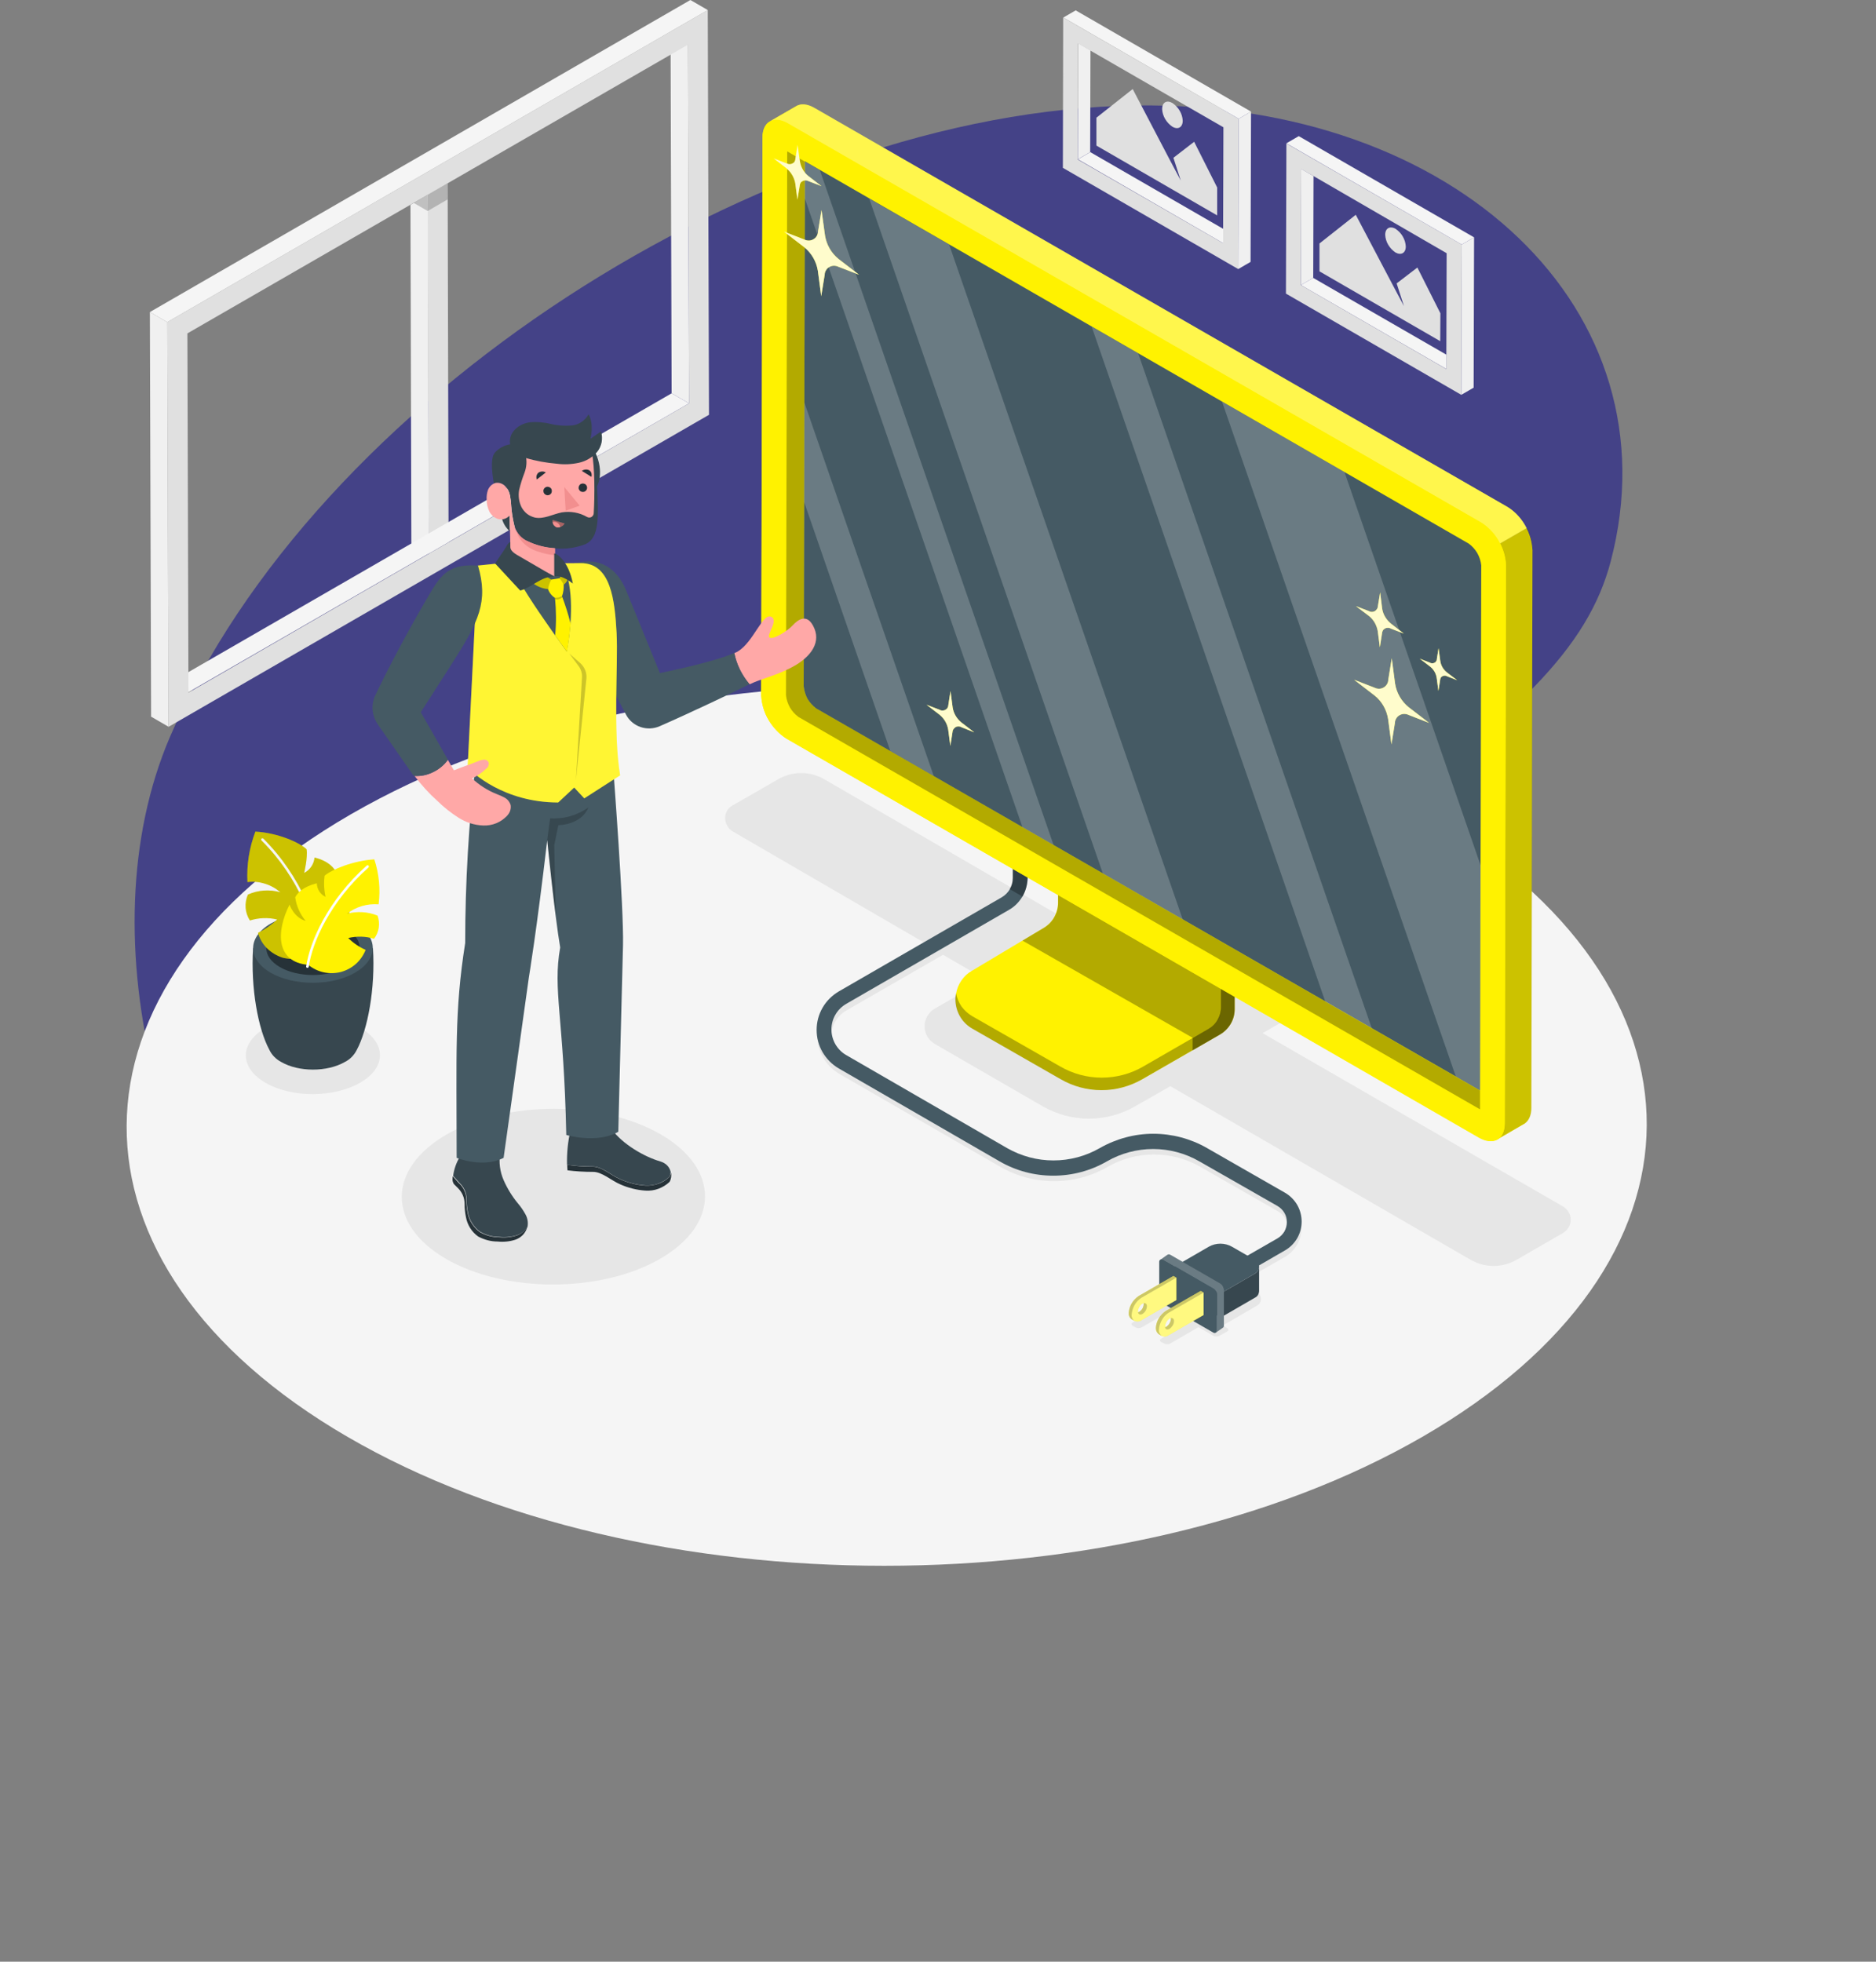 <?xml version="1.0" encoding="UTF-8"?>
<!-- Generator: Adobe Illustrator 28.1.0, SVG Export Plug-In . SVG Version: 6.00 Build 0)  -->
<svg xmlns="http://www.w3.org/2000/svg" xmlns:xlink="http://www.w3.org/1999/xlink" version="1.1" id="Calque_2_00000102546420452357188720000013930803485679817869_" x="0px" y="0px" viewBox="0 0 1230.4 1286.8" style="enable-background:new 0 0 1230.4 1286.8;" xml:space="preserve">
<rect x="0" y="0" width="1230.4" height="1286.8" fill="#808080" stroke="none"/>
<style type="text/css">
	.st0{opacity:0.75;fill:#302E8A;}
	.st1{fill:#F5F5F5;}
	.st2{fill:#E6E6E6;}
	.st3{fill:#E0E0E0;}
	.st4{fill:#F0F0F0;}
	.st5{opacity:0.2;enable-background:new    ;}
	.st6{fill:#37474F;}
	.st7{fill:#455A64;}
	.st8{fill:#263238;}
	.st9{fill:#FFF200;}
	.st10{fill:#FFFFFF;}
	.st11{opacity:0.3;enable-background:new    ;}
	.st12{opacity:0.2;fill:#FFFFFF;enable-background:new    ;}
	.st13{opacity:0.5;fill:#FFFFFF;enable-background:new    ;}
	.st14{opacity:0.2;}
	.st15{opacity:0.4;enable-background:new    ;}
	.st16{opacity:0.3;fill:#FFFFFF;enable-background:new    ;}
	.st17{opacity:0.8;}
	.st18{fill:#FFA8A7;}
	.st19{fill:#F28F8F;}
</style>
<path class="st0" d="M877.9,552.3c-123.8,85.2-158.1,122.5-215.1,234.4c-84.7,166-286,276.3-439.9,131.1  C104.5,806.1,55.3,614.2,111.5,483.3C206.1,262.9,499.8,72.5,744.8,69.2c211.2-2.9,354.7,134.9,311.6,299.1  C1041.7,424.1,996.5,470.7,877.9,552.3L877.9,552.3z"></path>
<path class="st1" d="M230.2,534.1c195.3-112.8,511-112.8,705,0c194,112.8,193,295.6-2.3,408.4c-195.3,112.8-511,112.8-705,0  C33.9,829.7,34.9,647,230.2,534.1L230.2,534.1z"></path>
<path class="st2" d="M480.2,528.5l30.1-17.3c4.6-2.7,9.8-4.1,15.2-4.1s10.5,1.4,15.2,4.1l166.3,96.4l14.7-8.4L842,669.7l-13.9,8  l197,113.7c1.5,0.9,2.8,2.2,3.7,3.7c0.9,1.5,1.4,3.3,1.4,5s-0.5,3.5-1.4,5c-0.9,1.5-2.2,2.8-3.7,3.7l-30.3,17.5  c-4.6,2.7-9.8,4.1-15.2,4.1s-10.5-1.4-15.2-4.1L767.6,712.5l-23.1,13.2c-9.2,5.3-19.7,8.1-30.3,8.1s-21.1-2.8-30.3-8.1l-70.8-40.9  c-2-1.2-3.8-2.9-4.9-4.9c-1.2-2-1.8-4.4-1.8-6.7s0.6-4.7,1.8-6.7s2.9-3.8,4.9-4.9l33.3-19.1l-27.9-16.2L555,662.9  c-3,1.7-5.4,4.2-7.1,7.1c-1.7,3-2.6,6.3-2.6,9.7s0.9,6.8,2.6,9.7c1.7,3,4.2,5.4,7.1,7.1l105.5,61c9.2,5.3,19.7,8.1,30.4,8.1  s21.1-2.8,30.4-8.1c10.7-6.2,22.8-9.4,35.1-9.4c12.3,0,24.4,3.2,35.1,9.3l51.2,29.3c3.3,1.9,6.1,4.7,8,8c1.9,3.3,2.9,7.1,2.9,10.9  s-1,7.6-2.9,10.9s-4.7,6.1-8,8l-29.4,16.9l11.2,6.3c0.8,0.4,1.4,1,1.8,1.8s0.7,1.6,0.7,2.4v0.2c0,0.9-0.2,1.8-0.7,2.5  c-0.4,0.8-1.1,1.4-1.8,1.8l-22.6,13.1l3.1,1.8c0.2,0.1,0.3,0.2,0.4,0.4c0.1,0.2,0.2,0.4,0.2,0.6s0,0.4-0.2,0.6  c-0.1,0.2-0.2,0.3-0.4,0.4l-5,2.8c-0.7,0.4-1.5,0.6-2.2,0.6s-1.6-0.2-2.2-0.6l-9.6-5.5l-18.3,10.6c-0.7,0.4-1.5,0.6-2.2,0.6  s-1.5-0.2-2.2-0.6l-1.9-1c-0.2-0.1-0.3-0.2-0.4-0.4s-0.2-0.4-0.2-0.6s0-0.4,0.2-0.6c0.1-0.2,0.2-0.3,0.4-0.4l18.9-10.9l-12.8-7.4  l-18.5,10.7c-0.7,0.4-1.5,0.6-2.2,0.6s-1.6-0.2-2.2-0.6l-1.9-1c-0.2-0.1-0.3-0.2-0.4-0.4c-0.1-0.2-0.2-0.4-0.2-0.6s0-0.4,0.2-0.6  c0.1-0.2,0.2-0.3,0.4-0.4l19.2-11.1l-9.7-5.5l9-5.1l9.6,5.5l16-9.2l1,0.5l6.6-3.8c2.3-1.3,4.9-2,7.6-2s5.3,0.7,7.6,2l4.2,2.3  l-4.8-8.4l29.4-16.9c1.8-1.1,3.4-2.6,4.5-4.5c1.1-1.8,1.6-3.9,1.6-6.1s-0.6-4.2-1.6-6.1c-1.1-1.8-2.6-3.4-4.5-4.5l-51.3-29.4  c-9.2-5.3-19.7-8-30.3-8s-21.1,2.8-30.3,8.1c-10.7,6.2-22.9,9.4-35.2,9.4s-24.5-3.2-35.2-9.4l-105.5-60.9  c-4.4-2.6-8.1-6.2-10.7-10.7c-2.6-4.4-3.9-9.5-3.9-14.6s1.3-10.1,3.9-14.6c2.6-4.4,6.2-8.1,10.7-10.7l58.6-33.8l-128.6-74.7  c-1.5-0.9-2.8-2.1-3.6-3.7c-0.9-1.5-1.4-3.2-1.4-5c0-1.8,0.4-3.5,1.3-5C477.5,530.6,478.7,529.3,480.2,528.5L480.2,528.5z"></path>
<path class="st2" d="M292.9,744.2c39-22.5,101.9-22.5,140.6,0s38.5,59-0.5,81.5c-39,22.5-101.9,22.5-140.6,0  S253.9,766.7,292.9,744.2L292.9,744.2z"></path>
<path class="st2" d="M174.2,674.2c17.3-10,45.1-10,62.2,0s17.1,26.1-0.2,36c-17.3,10-45.1,10-62.2,0S157,684.2,174.2,674.2z"></path>
<path class="st3" d="M293.6,120.2l0.6,235.4l-13.1,7.6l-0.7-235.4L293.6,120.2L293.6,120.2z"></path>
<path class="st4" d="M280.5,127.8l0.7,235.4l-11.4-6.6l-0.6-222.2L280.5,127.8L280.5,127.8z"></path>
<path class="st5" d="M280.5,138.4l0-10.6l13.1-7.6l0,10.6L280.5,138.4z"></path>
<path class="st5" d="M280.5,138.4l-9.2-5.3l9.1-5.3L280.5,138.4L280.5,138.4z"></path>
<path class="st4" d="M451.2,29.2l-11.4-6.6l0.7,235.4l11.4,6.6C451.9,264.6,451.2,29.2,451.2,29.2z"></path>
<path class="st1" d="M451.9,264.6l-11.4-6.6L112.1,447.5l11.4,6.6L451.9,264.6L451.9,264.6z"></path>
<path class="st3" d="M464.2,6.6L109.7,211.3l0.8,265.5L465,272.1L464.2,6.6L464.2,6.6z M123.6,454.1l-0.7-235.4L451.2,29.3  l0.7,235.3L123.5,454.4"></path>
<path class="st1" d="M464.2,6.6L452.8,0L98.3,204.7l11.4,6.6L464.2,6.6z"></path>
<path class="st4" d="M109.7,211.3l-11.4-6.6l0.8,265.4l11.4,6.6L109.7,211.3z"></path>
<path class="st6" d="M166,621.9l39.3,1.2l39.3-1.2c1.7,26.5-3.5,53.6-10.6,66.8c-1.7,3.4-4.4,6.2-7.8,7.9c-11.6,6.7-30.3,6.7-41.8,0  c-3.4-1.8-6.2-4.6-7.8-8.1C169.4,675.2,164.3,648.3,166,621.9L166,621.9z"></path>
<path class="st7" d="M177.6,605.8c-15.4,8.9-15.4,23.3-0.2,32.2c15.3,8.9,40.2,8.9,55.5,0s15.5-23.3,0.2-32.2  C217.8,596.9,193,596.9,177.6,605.8z"></path>
<path class="st8" d="M183.7,609.3c-12,6.9-12.1,18.2-0.1,25.1s31.4,6.9,43.3,0c12-6.9,12.1-18.2,0.1-25.1S195.7,602.4,183.7,609.3z"></path>
<path class="st9" d="M208.5,623c-3.2,2.7-6.9,4.5-10.9,5.4s-8.2,0.8-12.2-0.2c-3.8-1.2-7.3-3.3-10.2-6.1s-4.9-6.4-6-10.2  c4.6-2.2,8.9-5.2,12.6-8.7c-5.9-1.5-12.1-1.2-17.9,0.6c-1.6-2.5-2.6-5.4-2.8-8.3c-0.2-3,0.3-6,1.5-8.7c6.7-3,14.2-3.5,21.3-1.5  c-2.9-2.5-6.4-4.5-10.1-5.6c-3.7-1.2-7.6-1.6-11.5-1.1c-0.6-11.3,1.2-22.5,5.2-33.1c14.6,0.8,28.9,7.1,33.6,11.6  c0.8,5.8-1.6,15.5-1.6,15.5c1.9-1,3.5-2.4,4.7-4.2c1.2-1.8,1.9-3.8,2.1-5.9c9.2,2.3,13.1,6.9,14.5,10.4c-1.3,6.5-4.3,12.6-8.7,17.6  c8.6-2.6,12.1-12.2,12.1-12.2C232.9,598.4,231.3,621.1,208.5,623L208.5,623z"></path>
<path class="st5" d="M208.5,623c-3.2,2.7-6.9,4.5-10.9,5.4s-8.2,0.8-12.2-0.2c-3.8-1.2-7.3-3.3-10.2-6.1s-4.9-6.4-6-10.2  c4.6-2.2,8.9-5.2,12.6-8.7c-5.9-1.5-12.1-1.2-17.9,0.6c-1.6-2.5-2.6-5.4-2.8-8.3c-0.2-3,0.3-6,1.5-8.7c6.7-3,14.2-3.5,21.3-1.5  c-2.9-2.5-6.4-4.5-10.1-5.6c-3.7-1.2-7.6-1.6-11.5-1.1c-0.6-11.3,1.2-22.5,5.2-33.1c14.6,0.8,28.9,7.1,33.6,11.6  c0.8,5.8-1.6,15.5-1.6,15.5c1.9-1,3.5-2.4,4.7-4.2c1.2-1.8,1.9-3.8,2.1-5.9c9.2,2.3,13.1,6.9,14.5,10.4c-1.3,6.5-4.3,12.6-8.7,17.6  c8.6-2.6,12.1-12.2,12.1-12.2C232.9,598.4,231.3,621.1,208.5,623L208.5,623z"></path>
<path class="st1" d="M209.1,625.2c0.2,0,0.4-0.1,0.6-0.3c0.1-0.2,0.2-0.4,0.2-0.6c-1.4-18.5-12-49-37.2-74.2  c-0.2-0.1-0.4-0.2-0.6-0.2s-0.4,0.1-0.6,0.2s-0.2,0.3-0.2,0.6s0.1,0.4,0.2,0.6c24.9,24.8,35.4,54.9,36.7,73.1c0,0.1,0,0.2,0.1,0.3  c0.1,0.1,0.1,0.2,0.2,0.3c0.1,0.1,0.2,0.1,0.3,0.2C208.8,625.2,208.9,625.2,209.1,625.2L209.1,625.2z"></path>
<path class="st9" d="M202.2,632.9c2.9,2.4,6.4,4.1,10.1,4.9c3.7,0.8,7.6,0.7,11.2-0.2c3.7-1,7.1-2.8,9.9-5.3c2.8-2.5,5-5.7,6.4-9.2  c-4.2-1.9-8.1-4.5-11.4-7.8c5.6-1.3,11.4-1.2,16.9,0.5c1.6-2.1,2.7-4.6,3.1-7.3c0.4-2.7,0.1-5.4-0.8-7.9c-6.4-2.6-13.4-3-20.1-1.2  c5.9-4.6,13.4-6.8,20.8-6.2c1.3-9.9,0.3-20-2.8-29.5c-13.9,0.9-27.8,6.6-32.6,10.7c-0.6,4.6-0.4,9.3,0.6,13.9  c-1.7-0.8-3.1-2.1-4.1-3.6c-1-1.6-1.6-3.4-1.6-5.3c-8.7,2.1-12.7,6.2-14.2,9.2c0.8,5.7,3.2,11.1,6.9,15.5  c-7.9-2.3-10.6-10.7-10.6-10.7C180.9,611.2,181,631.2,202.2,632.9L202.2,632.9z"></path>
<path class="st10" d="M201.6,634.9c0.2,0,0.4-0.1,0.6-0.2c0.1-0.1,0.2-0.3,0.3-0.5c2.3-16.2,14.1-42.8,39.2-65.2  c0.2-0.2,0.2-0.4,0.2-0.6s-0.1-0.4-0.2-0.6s-0.4-0.2-0.6-0.2s-0.4,0.1-0.6,0.2c-25.4,22.7-37.3,49.8-39.7,66.2c0,0.2,0,0.5,0.2,0.6  c0.1,0.2,0.3,0.3,0.6,0.3L201.6,634.9L201.6,634.9z"></path>
<path class="st4" d="M861.5,115.5l-0.2,66.8l-8.1,4.7l0.2-76.2L861.5,115.5L861.5,115.5z"></path>
<path class="st1" d="M948.7,232.7l0,9.4L853.2,187l8.1-4.7L948.7,232.7L948.7,232.7z"></path>
<path class="st3" d="M843.7,94.1l115,66.3l-0.3,98.6l-115-66.4C843.4,192.6,843.7,94.1,843.7,94.1z M948.6,242.1v-9.2l0.2-66.8  l-87.3-50.6l-8.1-4.6l-0.2,76.1L948.6,242.1z"></path>
<path class="st1" d="M843.7,94l8.1-4.7l115,66.4l-8.1,4.7C958.7,160.4,843.7,94,843.7,94z"></path>
<path class="st4" d="M966.8,155.7l-0.3,98.6l-8.1,4.7l0.3-98.6L966.8,155.7L966.8,155.7z"></path>
<path class="st4" d="M715.2,33L715,99.8l-8.1,4.7l0.2-76.2L715.2,33L715.2,33z"></path>
<path class="st1" d="M802.4,150.2l0,9.4l-95.4-55.1l8.1-4.7L802.4,150.2L802.4,150.2z"></path>
<path class="st3" d="M697.3,11.5l115.1,66.4l-0.3,98.6l-115-66.4L697.3,11.5L697.3,11.5z M802.2,159.5v-9.2l0.2-66.8L715,33.1  l-8-4.6l-0.2,76.1L802.2,159.5z"></path>
<path class="st1" d="M697.4,11.5l8.1-4.7l115,66.4l-8.1,4.7L697.4,11.5z"></path>
<path class="st4" d="M820.5,73.2l-0.3,98.6l-8.1,4.7l0.3-98.6L820.5,73.2z"></path>
<path class="st3" d="M889.2,140.9l-23.8,18.8l0,18.3l79.2,45.8l0.1-18.3l-15.1-30L916,185.9l4.8,14.9l-7-13.2L889.2,140.9  L889.2,140.9z"></path>
<path class="st3" d="M915.3,150.1c-3.7-2.1-6.8-0.4-6.8,3.9c0.1,2.3,0.8,4.6,2,6.6c1.2,2,2.8,3.7,4.7,5c3.7,2.1,6.8,0.4,6.8-3.9  c-0.1-2.3-0.8-4.6-2-6.6C918.9,153.1,917.2,151.4,915.3,150.1z"></path>
<path class="st3" d="M742.9,58.4l-23.8,18.8l0,18.3l79.2,45.8l0-18.3l-15.1-30l-13.6,10.5l4.8,14.9l-7-13.2L742.9,58.4L742.9,58.4z"></path>
<path class="st3" d="M769,67.6c-3.8-2.2-6.8-0.4-6.8,3.9c0.1,2.3,0.8,4.6,2,6.6c1.2,2,2.8,3.7,4.7,5c3.7,2.2,6.8,0.4,6.8-3.9  c-0.1-2.3-0.8-4.6-2-6.6C772.5,70.6,770.9,68.9,769,67.6z"></path>
<path class="st7" d="M813.4,837.2l29.4-17c3.3-1.9,6.1-4.7,8-8c1.9-3.3,2.9-7.1,2.9-10.9s-1-7.6-2.9-10.9s-4.7-6.1-8-8L791.5,753  c-10.7-6.1-22.8-9.3-35.1-9.3c-12.3,0-24.4,3.3-35.1,9.4c-9.2,5.3-19.7,8.1-30.4,8.1s-21.1-2.8-30.4-8.1l-105.5-61  c-3-1.7-5.4-4.2-7.1-7.1c-1.7-3-2.6-6.3-2.6-9.7s0.9-6.8,2.6-9.7c1.7-3,4.2-5.4,7.1-7.1l106.8-61.7c3.7-2.1,6.7-5.2,8.9-8.9  c2.1-3.7,3.2-7.9,3.3-12.1v-14.1h-9.7V576c0,2.5-0.7,5.1-2,7.3c-1.3,2.2-3.1,4-5.3,5.3l-106.8,61.7c-4.4,2.6-8.1,6.2-10.7,10.7  s-3.9,9.5-3.9,14.6s1.3,10.1,3.9,14.6c2.6,4.4,6.2,8.1,10.7,10.7l105.4,60.9c10.7,6.2,22.8,9.4,35.2,9.4s24.5-3.2,35.2-9.4  c9.2-5.3,19.7-8.1,30.3-8.1s21.1,2.8,30.3,8.1l51.3,29.3c1.8,1.1,3.4,2.6,4.5,4.5c1.1,1.8,1.6,3.9,1.6,6.1s-0.6,4.2-1.6,6.1  c-1.1,1.8-2.6,3.4-4.5,4.5l-29.4,16.9L813.4,837.2L813.4,837.2z"></path>
<path class="st11" d="M664.2,575.9v-14.1h9.7v14.1c0,4.3-1.2,8.5-3.3,12.2l-8.4-4.9C663.5,581,664.2,578.5,664.2,575.9L664.2,575.9z  "></path>
<path class="st6" d="M800.5,848.5l22.8-13.2c0.8-0.5,1.4-1.1,1.8-1.8c0.4-0.8,0.7-1.6,0.7-2.5v15.6c0,0.9-0.2,1.8-0.6,2.6  c-0.4,0.8-1.1,1.5-1.9,1.9l-22.8,13.2L770,846.7l13.6-7.9L800.5,848.5L800.5,848.5z"></path>
<path class="st7" d="M823.3,835.3l-22.8,13.2l-16.9-9.7l-13.6-7.8l22.8-13.2c2.3-1.3,4.9-2,7.6-2s5.3,0.7,7.6,2l15.3,8.8  c0.7,0.4,1.4,1,1.8,1.8s0.7,1.6,0.7,2.4v0.2c0,0.9-0.2,1.8-0.7,2.5C824.7,834.2,824.1,834.8,823.3,835.3L823.3,835.3z"></path>
<path class="st7" d="M798.2,872.8v-23.3c0-0.9-0.2-1.8-0.7-2.5c-0.5-0.8-1.1-1.4-1.9-1.8l-32.8-18.9c-0.3-0.2-0.6-0.2-0.9-0.2  s-0.6,0.1-0.9,0.3l4.5-3.2c0.3-0.2,0.6-0.3,0.9-0.4c0.3,0,0.7,0,1,0.2l32.8,18.9c0.8,0.5,1.4,1.1,1.8,1.9c0.4,0.8,0.7,1.7,0.7,2.5  v23.3c0,0.3-0.1,0.6-0.2,0.8c-0.1,0.2-0.3,0.5-0.6,0.6l-4.4,3.1c0.2-0.2,0.4-0.4,0.5-0.6S798.2,873.1,798.2,872.8L798.2,872.8z"></path>
<path class="st12" d="M798.2,872.8v-23.3c0-0.9-0.2-1.8-0.7-2.5c-0.5-0.8-1.1-1.4-1.9-1.8l-32.8-18.9c-0.3-0.2-0.6-0.2-0.9-0.2  s-0.6,0.1-0.9,0.3l4.5-3.2c0.3-0.2,0.6-0.3,0.9-0.4c0.3,0,0.7,0,1,0.2l32.8,18.9c0.8,0.5,1.4,1.1,1.8,1.9c0.4,0.8,0.7,1.7,0.7,2.5  v23.3c0,0.3-0.1,0.6-0.2,0.8c-0.1,0.2-0.3,0.5-0.6,0.6l-4.4,3.1c0.2-0.2,0.4-0.4,0.5-0.6S798.2,873.1,798.2,872.8L798.2,872.8z"></path>
<path class="st7" d="M761,826.3c0.3-0.2,0.6-0.3,0.9-0.3c0.3,0,0.7,0.1,0.9,0.2l32.8,18.9c0.8,0.4,1.4,1.1,1.9,1.8  c0.5,0.8,0.7,1.6,0.7,2.5v23.3c0,0.3-0.1,0.5-0.2,0.8s-0.3,0.5-0.5,0.6c-0.3,0.2-0.6,0.3-0.9,0.3s-0.6-0.1-0.9-0.3l-32.8-18.9  c-0.8-0.4-1.4-1.1-1.9-1.9c-0.5-0.8-0.7-1.7-0.7-2.5v-23.2c0-0.3,0.1-0.5,0.2-0.8C760.6,826.7,760.8,826.5,761,826.3L761,826.3z"></path>
<path class="st9" d="M758.1,871.1c0.1-2.2,0.8-4.4,1.9-6.3c1.1-1.9,2.7-3.5,4.5-4.8l23-13.2l1.9,1.1v14.7l-22.9,13.2  c-0.7,0.5-1.4,0.8-2.2,0.9c-0.8,0.1-1.6-0.1-2.4-0.4l-1.9-1.1c-0.6-0.5-1.1-1.1-1.5-1.8C758.2,872.7,758.1,871.9,758.1,871.1  L758.1,871.1z M764.1,870.6c0.3-0.1,0.6-0.2,0.9-0.3c0.8-0.6,1.6-1.3,2.1-2.2c0.5-0.9,0.8-1.9,0.9-2.9c0-0.2,0-0.4,0-0.6  c-0.3,0.1-0.6,0.2-0.9,0.3c-0.9,0.6-1.6,1.3-2.1,2.2s-0.8,1.9-0.8,2.9C764.1,870.2,764.1,870.4,764.1,870.6L764.1,870.6z"></path>
<path class="st13" d="M758.1,871.1c0.1-2.2,0.8-4.4,1.9-6.3c1.1-1.9,2.7-3.5,4.5-4.8l23-13.2l1.9,1.1v14.7l-22.9,13.2  c-0.7,0.5-1.4,0.8-2.2,0.9c-0.8,0.1-1.6-0.1-2.4-0.4l-1.9-1.1c-0.6-0.5-1.1-1.1-1.5-1.8C758.2,872.7,758.1,871.9,758.1,871.1  L758.1,871.1z M764.1,870.6c0.3-0.1,0.6-0.2,0.9-0.3c0.8-0.6,1.6-1.3,2.1-2.2c0.5-0.9,0.8-1.9,0.9-2.9c0-0.2,0-0.4,0-0.6  c-0.3,0.1-0.6,0.2-0.9,0.3c-0.9,0.6-1.6,1.3-2.1,2.2s-0.8,1.9-0.8,2.9C764.1,870.2,764.1,870.4,764.1,870.6L764.1,870.6z"></path>
<path class="st5" d="M758.1,871.1c0.1-2.2,0.8-4.4,1.9-6.3c1.1-1.9,2.7-3.5,4.5-4.8l23-13.2l1.9,1.1l-22.9,13.2  c-1.9,1.2-3.4,2.8-4.5,4.8s-1.8,4.1-1.9,6.3c-0.1,0.8,0,1.6,0.4,2.3s0.8,1.3,1.5,1.8l-1.9-1.1c-0.7-0.5-1.2-1.1-1.5-1.8  S758.1,871.9,758.1,871.1L758.1,871.1z"></path>
<g class="st14">
	<path d="M767.9,865.2c0-0.2,0-0.4,0-0.6c1.2-0.2,2.1,0.5,2.1,2c-0.1,1-0.3,2-0.9,2.9s-1.2,1.6-2.1,2.2c-1.5,0.8-2.7,0.3-2.9-1.1   c0.3-0.1,0.6-0.2,0.9-0.3c0.8-0.6,1.5-1.3,2-2.2C767.6,867.2,767.9,866.2,767.9,865.2L767.9,865.2z"></path>
</g>
<path class="st9" d="M740.3,861.3c0.1-2.2,0.8-4.4,1.9-6.3c1.1-1.9,2.7-3.5,4.5-4.8l22.9-13.2l1.9,1.1v14.7l-22.9,13.2  c-0.7,0.5-1.4,0.8-2.2,0.8c-0.8,0.1-1.6-0.1-2.4-0.4l-1.9-1.1c-0.6-0.5-1.1-1.1-1.4-1.8C740.3,862.8,740.2,862.1,740.3,861.3  L740.3,861.3z M746.3,860.8c0.3-0.1,0.6-0.2,0.9-0.3c0.8-0.5,1.6-1.3,2.1-2.2s0.8-1.9,0.9-2.9c0-0.2,0-0.4,0-0.6  c-0.3,0.1-0.6,0.2-0.9,0.3c-0.9,0.5-1.6,1.3-2.1,2.2c-0.5,0.9-0.8,1.9-0.9,2.9C746.2,860.4,746.2,860.6,746.3,860.8L746.3,860.8z"></path>
<path class="st13" d="M740.3,861.3c0.1-2.2,0.8-4.4,1.9-6.3c1.1-1.9,2.7-3.5,4.5-4.8l22.9-13.2l1.9,1.1v14.7l-22.9,13.2  c-0.7,0.5-1.4,0.8-2.2,0.8c-0.8,0.1-1.6-0.1-2.4-0.4l-1.9-1.1c-0.6-0.5-1.1-1.1-1.4-1.8C740.3,862.8,740.2,862.1,740.3,861.3  L740.3,861.3z M746.3,860.8c0.3-0.1,0.6-0.2,0.9-0.3c0.8-0.5,1.6-1.3,2.1-2.2s0.8-1.9,0.9-2.9c0-0.2,0-0.4,0-0.6  c-0.3,0.1-0.6,0.2-0.9,0.3c-0.9,0.5-1.6,1.3-2.1,2.2c-0.5,0.9-0.8,1.9-0.9,2.9C746.2,860.4,746.2,860.6,746.3,860.8L746.3,860.8z"></path>
<path class="st5" d="M740.3,861.3c0.1-2.2,0.8-4.4,1.9-6.3c1.1-1.9,2.7-3.5,4.5-4.8l22.9-13.2l1.9,1.1l-22.9,13.2  c-1.8,1.2-3.4,2.8-4.5,4.8c-1.1,1.9-1.7,4.1-1.9,6.3c-0.1,0.8,0.1,1.6,0.4,2.3s0.8,1.3,1.5,1.8l-1.9-1.1c-0.7-0.5-1.2-1.1-1.5-1.8  C740.4,862.9,740.2,862.1,740.3,861.3L740.3,861.3z"></path>
<g class="st14">
	<path d="M750.1,855.4c0-0.2,0-0.4,0-0.6c1.2-0.2,2.1,0.5,2.1,2c0,1-0.3,2-0.8,2.9s-1.2,1.6-2.1,2.2c-1.5,0.8-2.7,0.3-2.9-1.1   c0.3-0.1,0.6-0.2,0.9-0.3c0.8-0.6,1.5-1.3,2-2.2S750,856.4,750.1,855.4L750.1,855.4z"></path>
</g>
<path class="st9" d="M627.1,651.6c0.5-3,1.7-5.9,3.5-8.5s4-4.7,6.7-6.2l47.3-28.3c2.8-1.7,5.2-4.1,6.8-7s2.5-6.1,2.5-9.4v-22.5  l107,61.9l8.9,5.2V662c0,3.4-0.9,6.7-2.6,9.6c-1.7,2.9-4.1,5.3-7,7l-50.9,29.3c-8.2,4.7-17.4,7.2-26.8,7.2s-18.7-2.5-26.8-7.2  l-58-33.2c-4-2.3-7.1-5.7-9-9.9C626.8,660.7,626.3,656.1,627.1,651.6L627.1,651.6z"></path>
<path class="st11" d="M637.7,666.6l57.7,33c8.3,4.8,17.7,7.3,27.2,7.3s19-2.5,27.2-7.3l42.8-24.7c2.5-1.5,4.6-3.5,6-6  s2.2-5.3,2.2-8.2v-29.3l8.9,5.2V662c0,3.4-0.9,6.7-2.6,9.6c-1.7,2.9-4.1,5.3-7,7l-50.9,29.3c-8.2,4.7-17.4,7.2-26.8,7.2  s-18.7-2.5-26.8-7.2l-58-33.2c-4-2.3-7.1-5.7-9-9.9c-1.9-4.2-2.5-8.8-1.6-13.3c0.6,3.1,1.8,6.1,3.6,8.7  C632.6,662.9,635,665,637.7,666.6L637.7,666.6z"></path>
<path class="st15" d="M792.7,674.8c2.5-1.4,4.6-3.5,6-6s2.2-5.3,2.2-8.2v-29.2l8.9,5.2V662c0,3.4-0.9,6.7-2.6,9.6  c-1.7,2.9-4.1,5.3-7,7l-18,10.4v-8.1L792.7,674.8z"></path>
<path class="st11" d="M792.7,674.8l-10.4,6L670.6,617l14.1-8.4c2.8-1.7,5.2-4.1,6.8-7s2.5-6.1,2.5-9.4v-22.5l107,61.9v29.2  c0,2.9-0.8,5.7-2.2,8.2C797.3,671.3,795.2,673.4,792.7,674.8L792.7,674.8z"></path>
<path class="st9" d="M500.1,90.2c0-5.1,1.8-8.7,4.6-10.4l17.1-9.9c3-1.9,7.2-1.7,11.9,1l455,261.8c0.6,0.4,1.2,0.7,1.8,1.1l0.5,0.4  c0.4,0.3,0.8,0.6,1.2,0.9l0.6,0.5l1.1,1c0.2,0.2,0.4,0.4,0.6,0.6l1,1.1l0.5,0.6c0.3,0.4,0.7,0.8,1,1.2l0.5,0.6  c0.3,0.4,0.7,0.9,1,1.4l0.3,0.5c0.4,0.5,0.7,1.1,1,1.6l0.2,0.4c0.4,0.7,0.8,1.3,1.1,2c0.2,0.4,0.4,0.8,0.6,1.3  c0.2,0.4,0.2,0.4,0.3,0.6l0.5,1.2l0.3,0.8l0.4,1.1l0.3,0.9c0,0.4,0.2,0.7,0.3,1c0.1,0.3,0.2,0.6,0.2,1c0.1,0.3,0.2,0.6,0.2,1l0.2,1  l0.1,0.9c0.1,0.4,0.1,0.8,0.1,1.2v2.5l-0.8,365.9c0,4.9-1.7,8.4-4.3,10.2c-0.3,0.2-0.6,0.4-0.9,0.5l-16.9,9.9l-0.2,0.1  c-3,1.5-6.9,1.2-11.4-1.3L515.6,484.3c-4.8-3.1-8.7-7.3-11.6-12.2s-4.5-10.4-4.8-16.1L500.1,90.2L500.1,90.2z M527.9,105.9  l273.6,157.6l80.3,46.3l81.5,46.9l-447-257.4L527.9,105.9L527.9,105.9z"></path>
<path class="st9" d="M986.9,736.8l0.8-365.9c-0.3-5.7-1.9-11.2-4.8-16.1c-2.8-4.9-6.8-9.1-11.6-12.2L516.6,80.8  c-4.5-2.6-8.6-2.8-11.6-1.2l17.1-9.9c3-1.9,7.2-1.7,11.9,1l454.8,261.9c4.8,3.1,8.7,7.3,11.5,12.2c2.8,4.9,4.5,10.4,4.8,16.1  l-0.8,365.9c0,4.9-1.7,8.4-4.3,10.2c-0.3,0.2-0.6,0.4-0.9,0.5l-16.9,9.8C985.1,745.6,986.9,742,986.9,736.8L986.9,736.8z"></path>
<path class="st16" d="M522.2,69.7c3-1.9,7.2-1.7,11.9,1l454.8,261.9c5.4,3.4,9.7,8.2,12.5,13.9l-17.5,10.1  c-2.8-5.7-7.1-10.5-12.5-13.9L516.6,80.8c-4.5-2.6-8.6-2.8-11.6-1.2L522.2,69.7L522.2,69.7z"></path>
<path class="st5" d="M1005.2,360.8l-0.8,365.9c0,4.9-1.7,8.4-4.3,10.2c-0.3,0.2-0.6,0.4-0.9,0.5l-16.9,9.8c2.9-1.7,4.6-5.3,4.6-10.5  l0.8-365.9c-0.1-5-1.5-9.9-3.8-14.4l17.5-10.1C1003.7,350.9,1005,355.8,1005.2,360.8L1005.2,360.8z"></path>
<path class="st9" d="M500.1,90.2c0-5.1,1.8-8.7,4.6-10.4c3-1.6,7.1-1.4,11.6,1.2l455,261.8c4.8,3.1,8.7,7.3,11.6,12.2  s4.5,10.4,4.8,16.1l-0.8,365.9c0,5.1-1.8,8.7-4.6,10.5l-0.2,0.1c-3,1.5-6.9,1.2-11.4-1.3l-455-261.8c-4.8-3.1-8.7-7.3-11.6-12.2  s-4.5-10.4-4.8-16.1L500.1,90.2L500.1,90.2z M523.8,470.3l447,257.4l0.8-356.8c-0.3-2.8-1.2-5.5-2.6-8c-1.4-2.5-3.3-4.6-5.6-6.2  l-447-257.4l-0.8,356.8c0.3,2.8,1.2,5.5,2.6,8C519.5,466.5,521.5,468.6,523.8,470.3L523.8,470.3z"></path>
<path class="st9" d="M516.3,99.3l11.6,6.7l-0.8,344.4c0.3,2.8,1.2,5.5,2.6,8s3.3,4.6,5.6,6.2l435.4,250.8v12.3l-447-257.4  c-2.3-1.7-4.2-3.8-5.6-6.2c-1.4-2.5-2.3-5.2-2.6-8L516.3,99.3L516.3,99.3z"></path>
<path class="st11" d="M516.3,99.3l11.6,6.7l-0.8,344.4c0.3,2.8,1.2,5.5,2.6,8s3.3,4.6,5.6,6.2l435.4,250.8v12.3l-447-257.4  c-2.3-1.7-4.2-3.8-5.6-6.2c-1.4-2.5-2.3-5.2-2.6-8L516.3,99.3L516.3,99.3z"></path>
<path class="st7" d="M527.1,450.3l0.8-344.5l435.4,250.8c2.3,1.7,4.2,3.8,5.6,6.2c1.4,2.5,2.3,5.2,2.6,8l-0.8,344.5L535.3,464.7  c-2.3-1.7-4.2-3.8-5.7-6.3C528.3,455.9,527.4,453.2,527.1,450.3L527.1,450.3z"></path>
<g class="st14">
	<path class="st10" d="M622.5,160.4l153.2,442.7l-52.4-30.2L570.1,130.3L622.5,160.4L622.5,160.4z"></path>
	<path class="st10" d="M746.5,231.8l153.2,442.7L869.2,657L716,214.3L746.5,231.8L746.5,231.8z"></path>
	<path class="st10" d="M881.8,309.7l89.3,258l-0.3,147.6l-16-9.2L801.5,263.5L881.8,309.7L881.8,309.7z"></path>
	<path class="st10" d="M527.5,263.9L612.4,509l-28.5-16.4l-56.5-163.3L527.5,263.9L527.5,263.9z"></path>
	<path class="st10" d="M527.8,105.9l9.9,5.7L691,554.3l-20.4-11.7L527.8,130L527.8,105.9L527.8,105.9z"></path>
</g>
<path class="st9" d="M912.8,431.8l-2.3,14.2c0,1-0.3,2-0.9,2.9c-0.5,0.9-1.3,1.6-2.2,2.1c-0.9,0.5-1.9,0.8-2.9,0.8c-1,0-2-0.2-3-0.7  l-13.4-5.2l13.4,10.3c4.8,3.8,7.9,9.3,8.9,15.4l2.2,16.7l2.3-14.2c0-1,0.3-2,0.9-2.9c0.5-0.9,1.3-1.6,2.2-2.1  c0.9-0.5,1.9-0.8,2.9-0.8c1,0,2,0.2,3,0.7l13.4,5.2l-13.4-10.3c-4.8-3.9-7.9-9.3-8.9-15.4L912.8,431.8L912.8,431.8z"></path>
<path class="st9" d="M905.2,388.6l-1.5,9c0,0.6-0.2,1.3-0.6,1.9s-0.8,1-1.4,1.4c-0.6,0.3-1.2,0.5-1.9,0.5s-1.3-0.1-1.9-0.5l-8.6-3.3  l8.6,6.5c3,2.4,5,5.9,5.7,9.8l1.4,10.7l1.4-9c0-0.6,0.2-1.3,0.5-1.9c0.3-0.6,0.8-1,1.4-1.4c0.6-0.3,1.2-0.5,1.9-0.5s1.3,0.1,1.9,0.5  l8.6,3.3l-8.5-6.6c-3-2.5-5.1-5.9-5.7-9.8L905.2,388.6L905.2,388.6z"></path>
<path class="st9" d="M538.8,137.8l-2.3,14.2c0,1-0.3,2-0.9,2.9c-0.5,0.9-1.3,1.6-2.2,2.1s-1.9,0.8-2.9,0.8c-1,0-2-0.2-3-0.7  l-13.4-5.2l13.4,10.3c4.8,3.9,7.9,9.3,8.9,15.4l2.2,16.7l2.3-14.2c0-1,0.3-2,0.9-2.9c0.5-0.9,1.3-1.6,2.2-2.1  c0.9-0.5,1.9-0.8,2.9-0.8s2,0.2,3,0.7l13.5,5.2l-13.4-10.3c-4.8-3.9-7.9-9.3-8.9-15.4L538.8,137.8L538.8,137.8z"></path>
<path class="st9" d="M523.1,95l-1.4,9c0,0.7-0.2,1.3-0.5,1.9c-0.3,0.6-0.8,1-1.4,1.3c-0.6,0.3-1.2,0.5-1.9,0.5s-1.3-0.2-1.9-0.5  l-8.6-3.3l8.5,6.6c3,2.5,5,5.9,5.7,9.8L523,131l1.5-9c0-0.7,0.2-1.3,0.5-1.9s0.8-1,1.4-1.3c0.6-0.3,1.2-0.5,1.9-0.5  c0.7,0,1.3,0.2,1.9,0.5l8.6,3.3l-8.6-6.6c-3-2.4-5-5.9-5.6-9.8L523.1,95L523.1,95z"></path>
<path class="st9" d="M623.4,453.3l-1.4,9c0,0.7-0.2,1.3-0.5,1.9c-0.3,0.6-0.8,1-1.4,1.4c-0.6,0.3-1.2,0.5-1.9,0.5  c-0.7,0-1.3-0.1-1.9-0.5l-8.6-3.3l8.6,6.6c3,2.5,5,5.9,5.6,9.8l1.4,10.6l1.4-9c0-0.6,0.2-1.3,0.6-1.9s0.8-1,1.4-1.4s1.2-0.5,1.9-0.5  c0.7,0,1.3,0.1,1.9,0.5l8.5,3.4l-8.6-6.6c-3-2.5-5-5.9-5.6-9.8L623.4,453.3z"></path>
<path class="st9" d="M943.5,425.2l-1.1,6.9c0,0.5-0.1,1.1-0.4,1.5c-0.3,0.5-0.6,0.9-1.1,1.1c-0.5,0.3-1,0.4-1.5,0.4  s-1.1-0.1-1.5-0.4l-6.7-2.6l6.7,5.1c2.4,1.9,4,4.6,4.4,7.7l1.1,8.3l1.1-7c0-0.5,0.2-1,0.4-1.5s0.6-0.8,1.1-1.1  c0.5-0.2,1-0.4,1.5-0.4c0.5,0,1,0.1,1.5,0.4l6.7,2.6l-6.7-5.1c-2.4-1.9-4-4.6-4.4-7.7L943.5,425.2L943.5,425.2z"></path>
<g class="st17">
	<path class="st10" d="M912.8,431.8l-2.3,14.2c0,1-0.3,2-0.9,2.9c-0.5,0.9-1.3,1.6-2.2,2.1c-0.9,0.5-1.9,0.8-2.9,0.8   c-1,0-2-0.2-3-0.7l-13.4-5.2l13.4,10.3c4.8,3.8,7.9,9.3,8.9,15.4l2.2,16.7l2.3-14.2c0-1,0.3-2,0.9-2.9c0.5-0.9,1.3-1.6,2.2-2.1   c0.9-0.5,1.9-0.8,2.9-0.8c1,0,2,0.2,3,0.7l13.4,5.2l-13.4-10.3c-4.8-3.9-7.9-9.3-8.9-15.4L912.8,431.8L912.8,431.8z"></path>
	<path class="st10" d="M905.2,388.6l-1.5,9c0,0.6-0.2,1.3-0.6,1.9s-0.8,1-1.4,1.4c-0.6,0.3-1.2,0.5-1.9,0.5s-1.3-0.1-1.9-0.5   l-8.6-3.3l8.6,6.5c3,2.4,5,5.9,5.7,9.8l1.4,10.7l1.4-9c0-0.6,0.2-1.3,0.5-1.9c0.3-0.6,0.8-1,1.4-1.4c0.6-0.3,1.2-0.5,1.9-0.5   s1.3,0.1,1.9,0.5l8.6,3.3l-8.5-6.6c-3-2.5-5.1-5.9-5.7-9.8L905.2,388.6L905.2,388.6z"></path>
	<path class="st10" d="M538.8,137.8l-2.3,14.2c0,1-0.3,2-0.9,2.9c-0.5,0.9-1.3,1.6-2.2,2.1s-1.9,0.8-2.9,0.8c-1,0-2-0.2-3-0.7   l-13.4-5.2l13.4,10.3c4.8,3.9,7.9,9.3,8.9,15.4l2.2,16.7l2.3-14.2c0-1,0.3-2,0.9-2.9c0.5-0.9,1.3-1.6,2.2-2.1   c0.9-0.5,1.9-0.8,2.9-0.8s2,0.2,3,0.7l13.5,5.2l-13.4-10.3c-4.8-3.9-7.9-9.3-8.9-15.4L538.8,137.8L538.8,137.8z"></path>
	<path class="st10" d="M523.1,95l-1.4,9c0,0.7-0.2,1.3-0.5,1.9c-0.3,0.6-0.8,1-1.4,1.3c-0.6,0.3-1.2,0.5-1.9,0.5s-1.3-0.2-1.9-0.5   l-8.6-3.3l8.5,6.6c3,2.5,5,5.9,5.7,9.8L523,131l1.5-9c0-0.7,0.2-1.3,0.5-1.9s0.8-1,1.4-1.3c0.6-0.3,1.2-0.5,1.9-0.5   c0.7,0,1.3,0.2,1.9,0.5l8.6,3.3l-8.6-6.6c-3-2.4-5-5.9-5.6-9.8L523.1,95L523.1,95z"></path>
	<path class="st10" d="M623.4,453.3l-1.4,9c0,0.7-0.2,1.3-0.5,1.9c-0.3,0.6-0.8,1-1.4,1.4c-0.6,0.3-1.2,0.5-1.9,0.5   c-0.7,0-1.3-0.1-1.9-0.5l-8.6-3.3l8.6,6.6c3,2.5,5,5.9,5.6,9.8l1.4,10.6l1.4-9c0-0.6,0.2-1.3,0.6-1.9s0.8-1,1.4-1.4   s1.2-0.5,1.9-0.5c0.7,0,1.3,0.1,1.9,0.5l8.5,3.4l-8.6-6.6c-3-2.5-5-5.9-5.6-9.8L623.4,453.3z"></path>
	<path class="st10" d="M943.5,425.2l-1.1,6.9c0,0.5-0.1,1.1-0.4,1.5c-0.3,0.5-0.6,0.9-1.1,1.1c-0.5,0.3-1,0.4-1.5,0.4   s-1.1-0.1-1.5-0.4l-6.7-2.6l6.7,5.1c2.4,1.9,4,4.6,4.4,7.7l1.1,8.3l1.1-7c0-0.5,0.2-1,0.4-1.5s0.6-0.8,1.1-1.1   c0.5-0.2,1-0.4,1.5-0.4c0.5,0,1,0.1,1.5,0.4l6.7,2.6l-6.7-5.1c-2.4-1.9-4-4.6-4.4-7.7L943.5,425.2L943.5,425.2z"></path>
</g>
<path class="st18" d="M484.1,427.2c10-6.1,16-24.9,21.5-22.7c5.5,2.2-3.2,12.1-0.9,13.7c2.3,1.6,11.6-4.1,15.1-7.9s9.8-8.7,14.3,1.9  s-3.9,20.2-16.1,26.2c-11.1,5.5-18.2,6.6-26.4,10.5c-5-5.9-8.5-12.9-10-20.5C482.5,428.1,483.3,427.7,484.1,427.2L484.1,427.2z"></path>
<path class="st7" d="M377.1,369.6c16.4-4.6,27.8,3.4,33.7,18l22,53.9c0,0,35.9-7.2,48.8-13.2c1.5,7.6,5,14.6,10,20.5  c-0.8,0.4-1.7,0.8-2.5,1.2c-6.5,3.4-37.7,18.2-56.5,26.4c-3.9,1.7-8.4,1.9-12.5,0.5s-7.5-4.3-9.5-8.1  C391.2,432.5,371.5,386,377.1,369.6L377.1,369.6z"></path>
<path class="st6" d="M439.1,771.9c-2.1,2-4.6,3.5-7.3,4.5s-5.6,1.4-8.5,1.2c-5.8-0.4-11.4-1.8-16.7-4.2c-5.3-2.2-12-8.3-17.8-8.2  c-5.6,0-11.3-0.4-16.9-1.1c-0.2-7.6,0.5-15.2,2.3-22.7l26.9-0.7c7.3,9.9,21.4,18.1,32.1,21.2c1.6,0.5,3.1,1.3,4.3,2.5  c1.2,1.2,2,2.7,2.4,4.4c0,0,0,0.1,0,0.2C439.7,770,439.5,771,439.1,771.9L439.1,771.9z"></path>
<path class="st8" d="M388.8,765.3c5.8-0.1,12.5,6,17.8,8.2c5.3,2.4,10.9,3.8,16.7,4.2c2.9,0.2,5.8-0.3,8.5-1.2s5.2-2.5,7.3-4.5  c0.4-0.9,0.8-1.8,1-2.7c0,0,0-0.1,0-0.2c0.2,1.2,0.2,2.4,0,3.5c-0.2,1-0.5,1.9-1,2.7c-2.1,2-4.6,3.5-7.3,4.5s-5.6,1.4-8.5,1.2  c-5.8-0.4-11.4-1.8-16.7-4.2c-5.3-2.2-12-8.3-17.8-8.1c-5.5,0-11.1-0.3-16.6-1c-0.1-1.2-0.2-2.3-0.2-3.6  C377.5,764.9,383.2,765.3,388.8,765.3L388.8,765.3z"></path>
<path class="st8" d="M305.8,786.8c0,2.9,0.3,5.8,0.9,8.7c0.9,5.1,3.8,9.6,8,12.7c3.9,2.2,8.3,3.4,12.7,3.4c3.9,0.4,7.8,0,11.6-1.2  c2.8-1,5.2-3,6.8-5.5c0,0,0,0.1,0,0.2c-0.6,1.9-1.6,3.6-2.9,5c-1.4,1.4-3.1,2.5-4.9,3.1c-3.7,1.2-7.7,1.6-11.6,1.2  c-4.5,0-8.9-1.2-12.8-3.3c-4.2-3-7.1-7.6-8-12.7c-0.6-2.9-0.9-5.8-0.9-8.7c0-2-0.4-4-1.2-5.8c-0.8-1.8-2-3.5-3.4-4.8  c-0.7-0.7-1.4-1.4-2.1-2.1c-0.5-0.5-0.8-1.1-1-1.8c-0.2-0.7-0.3-1.3-0.2-2c0-0.6,0-1.1,0.2-1.6c1.1,1.2,3.6,4.2,4.2,4.7  c1.5,1.4,2.6,3,3.4,4.8C305.4,782.8,305.8,784.8,305.8,786.8L305.8,786.8z"></path>
<path class="st6" d="M328,756.5c-0.9,6-0.1,12.1,2.3,17.6c2.4,5.5,5.6,10.7,9.4,15.3c1.9,2.2,3.5,4.6,4.9,7.1  c1.4,2.5,1.9,5.4,1.4,8.2c-1.6,2.6-4,4.5-6.8,5.5c-3.7,1.2-7.7,1.6-11.6,1.2c-4.5,0-8.8-1.2-12.7-3.4c-4.2-3-7.1-7.6-8-12.7  c-0.6-2.9-0.9-5.8-0.9-8.7c0-2-0.4-4-1.2-5.8c-0.8-1.8-2-3.5-3.4-4.8c-0.6-0.6-3.1-3.5-4.2-4.7c0.6-4.3,2-8.5,4.3-12.3L328,756.5  L328,756.5z"></path>
<path class="st7" d="M402.4,506.8c0,0,6.8,88.7,6.2,113.4c-0.6,24.7-3.1,122.2-3.1,122.2c-13.9,8.1-34.1,2.1-34.1,2.1  c-1.6-77.8-9-94.6-4-123c-3.6-21.1-8.5-70.4-8.5-70.4c-6.9,59.3-12,89.8-12,89.8l-16.6,118.6c-13.6,7-30.8,0-30.8,0  c0-67.6-1.5-96.2,5.6-140.9c0-39.4,2.3-78.8,6.9-118L402.4,506.8L402.4,506.8z"></path>
<path class="st5" d="M385.9,529.7c-4.8,11.6-19.7,11.6-19.7,11.6l-2.7,13.1l1,46.7c-2.9-22.7-5.6-50.2-5.6-50.2l1.9-14.1  C369.8,537.4,378.6,534.8,385.9,529.7L385.9,529.7z"></path>
<path class="st6" d="M324.5,297c2.7-3.1,6.5-5.1,10.6-5.6l55.2,5.1c6.4,13.5,1.3,22.4,1.3,22.4c0.9,20.6,1.6,33.7-7.5,38  c-6.4,2.5-13.3,3.5-20.2,2.8c-6.4-0.4-12.7-2.1-18.5-4.9l-0.3-0.2c-2-1-3.7-2.5-5.1-4.3c-1.4-1.8-2.3-3.9-2.8-6.1  c-0.9-4-1.6-8.1-1.9-12.2c-0.1-2.3-0.4-4.6-0.8-6.9c-0.4-2.3-1.5-4.5-3.1-6.2c-0.8-0.8-1.8-1.5-2.9-1.9c-1.1-0.4-2.3-0.5-3.4-0.3  c-0.4,0.1-0.8,0.2-1.2,0.4C322.3,308.1,321.9,300.1,324.5,297L324.5,297z"></path>
<path class="st18" d="M344.7,298.5c1,3.8,0.7,7.9-0.7,11.6c-1.4,3.6-2.6,7.4-3.5,11.2c-0.7,3.8-0.2,7.8,1.5,11.3  c0.9,1.7,2.1,3.2,3.6,4.4c1.5,1.2,3.3,2,5.2,2.5c5.9,1.2,11.7-2.2,17.7-3.4c5.7-0.9,11.5,0.1,16.5,3c0.4,0.2,0.9,0.4,1.4,0.4  c0.5,0,1-0.1,1.4-0.3s0.8-0.6,1.1-1c0.3-0.4,0.4-0.9,0.5-1.4c0.7-11.8,0.7-30.4-1.1-39.1L344.7,298.5L344.7,298.5z"></path>
<path class="st6" d="M334.2,338c0,0,0.1,4.8,0.2,10.5c-2.5-2.1-4.2-4.9-5.1-8C331.2,340.3,333,339.4,334.2,338L334.2,338z"></path>
<path class="st6" d="M387.3,287.8l6.9-4.8c0.7,2.3,0.8,4.7,0.4,7.1c-0.5,2.4-1.5,4.6-3,6.4c-3.1,3.6-7.4,6.1-12.1,7.1  c-4.7,1-9.5,1.2-14.2,0.6c-7-0.6-13.8-1.8-20.5-3.8c-3-0.6-5.8-2.1-8.1-4.2c-1.4-1.8-2.2-4-2.3-6.2c-0.1-2.3,0.6-4.5,1.8-6.4  c1.3-1.8,3-3.4,5-4.5c2-1.1,4.1-1.8,6.4-2.1c4.6-0.4,9.2,0,13.7,1.1c4.5,1.1,9.1,1.4,13.7,1c2.3-0.2,4.5-1,6.4-2.3  c1.9-1.3,3.5-3,4.6-5C389.8,278.2,387.3,287.8,387.3,287.8L387.3,287.8z"></path>
<path class="st19" d="M370.1,319.5l10.1,12.2l-9.2,3.3L370.1,319.5z"></path>
<path class="st19" d="M362.5,341.1l7.8,2.3c-0.5,0.9-1.3,1.6-2.2,2c-1,0.4-2,0.5-3,0.3c-0.9-0.4-1.6-1-2.1-1.9  S362.3,342,362.5,341.1L362.5,341.1z"></path>
<path class="st11" d="M362.5,341.1l7.8,2.3c-0.5,0.9-1.3,1.6-2.2,2c-1,0.4-2,0.5-3,0.3c-0.9-0.4-1.6-1-2.1-1.9  S362.3,342,362.5,341.1L362.5,341.1z"></path>
<path class="st19" d="M367.5,345.7c-0.8,0.3-1.7,0.4-2.5,0.2c-0.7-0.3-1.3-0.8-1.8-1.4c-0.5-0.6-0.7-1.4-0.7-2.1c1-0.2,2.1,0,3,0.5  C366.5,343.5,367.2,344.5,367.5,345.7L367.5,345.7z"></path>
<path class="st8" d="M356.4,322.2c0,0.5,0.2,1.1,0.5,1.5s0.8,0.8,1.3,1s1.1,0.2,1.6,0.1c0.5-0.1,1-0.4,1.4-0.8s0.6-0.9,0.7-1.5  c0.1-0.5,0-1.1-0.2-1.6c-0.2-0.5-0.6-0.9-1.1-1.2s-1-0.4-1.6-0.4c-0.7,0-1.4,0.4-1.9,0.9C356.6,320.8,356.3,321.5,356.4,322.2  L356.4,322.2z"></path>
<path class="st8" d="M379.5,320.1c0,0.7,0.4,1.4,0.9,1.9c0.5,0.5,1.3,0.7,2,0.7c0.5,0,1.1-0.2,1.5-0.5s0.8-0.8,1-1.3  c0.2-0.5,0.2-1.1,0.1-1.6c-0.1-0.5-0.4-1-0.8-1.4s-0.9-0.6-1.5-0.7c-0.5-0.1-1.1,0-1.6,0.2c-0.5,0.2-0.9,0.6-1.2,1.1  S379.5,319.5,379.5,320.1L379.5,320.1z"></path>
<path class="st8" d="M381.6,308.9l6.3,3.9c0.2-0.8,0.2-1.6,0-2.4c-0.2-0.8-0.7-1.4-1.4-1.9c-0.8-0.4-1.6-0.6-2.5-0.5  S382.3,308.4,381.6,308.9z"></path>
<path class="st8" d="M358,309.9l-5.9,4.6c-0.3-0.7-0.4-1.6-0.2-2.4c0.2-0.8,0.6-1.5,1.2-2c0.7-0.5,1.6-0.8,2.4-0.8  C356.3,309.2,357.2,309.5,358,309.9z"></path>
<path class="st9" d="M313.3,371l11.6-1.2l56.1-0.4c19.7,0,22.2,24.3,23.4,45.7c1.1,21.5-2.5,64.6,2.3,93.5l-23.5,15.1l-6.6-7.1  l-10.5,9.8c-35.7,0-56.7-19.8-59.4-23.1L313.3,371L313.3,371z"></path>
<path class="st12" d="M313.3,371l11.6-1.2l56.1-0.4c19.7,0,22.2,24.3,23.4,45.7c1.1,21.5-2.5,64.6,2.3,93.5l-23.5,15.1l-6.6-7.1  l-10.5,9.8c-35.7,0-56.7-19.8-59.4-23.1L313.3,371L313.3,371z"></path>
<path class="st7" d="M371.7,376.8c5.2,16.8,2,40.1,0,50.6c-13.3-18.3-25.8-36.7-29.7-44l18.5-9L371.7,376.8L371.7,376.8z"></path>
<path class="st18" d="M320.1,321.2c0.8-1.8,2.1-3.2,3.8-4c0.4-0.2,0.8-0.3,1.2-0.4c1.1-0.2,2.3-0.1,3.4,0.3c1.1,0.4,2.1,1,2.9,1.9  c1.6,1.7,2.7,3.9,3.1,6.2c0.4,2.3,0.7,4.6,0.8,6.9c0.3,4.2,1,8.4,2,12.5c0.5,2.1,1.5,4.2,2.8,5.9s3.1,3.2,5,4.2l0.3,0.1  c5.8,2.9,12.1,4.5,18.5,4.9v18.5l-26.1-12.9c-0.9-0.5-1.7-1.3-2.2-2.2s-0.8-2-0.9-3c0-3-0.1-8.6-0.2-11.6  c-0.1-5.7-0.2-10.5-0.2-10.5c-1.2,1.5-3,2.4-4.9,2.6c-0.9,0.1-1.7,0.1-2.6-0.1c-1.2-0.4-2.4-1-3.4-1.9s-1.8-1.9-2.4-3  c-1.1-2.3-1.8-4.9-1.8-7.5C319,325.7,319.3,323.4,320.1,321.2L320.1,321.2z"></path>
<path class="st19" d="M341.7,354.4c-1.5-2-2.6-4.2-3.2-6.7c1.4,3,3.8,5.4,6.7,6.9l0.3,0.1c5.8,2.9,12.1,4.5,18.5,4.9v4.6  c-3.7-0.3-7.4-1.1-10.9-2.3C348.6,360.6,344.6,358,341.7,354.4L341.7,354.4z"></path>
<path class="st9" d="M364,392.2l4.6-1.1c2.2,5.9,4.1,11.8,5.6,17.9c-0.5,6.2-1.3,12.4-2.4,18.5c-2.6-3.6-5.2-7.2-7.7-10.7  C364.9,408.6,364.8,400.4,364,392.2L364,392.2z"></path>
<path class="st5" d="M364.1,393.1v-1l4.6-1.1l0.2,0.7c-0.7,0.7-1.6,1.1-2.6,1.4C365.7,393.3,364.9,393.3,364.1,393.1L364.1,393.1z"></path>
<path class="st9" d="M361.5,380.2l-3.6-2.3l-8.4,4.6c2.9,2.2,6.3,3.6,9.9,3.9L361.5,380.2L361.5,380.2z"></path>
<path class="st9" d="M367.1,379.3l1.1-2.5l4.3,2.7c-0.5,1.6-1.4,3-2.8,4L367.1,379.3L367.1,379.3z"></path>
<path class="st5" d="M361.5,380.2l-3.6-2.3l-8.4,4.6c2.9,2.2,6.3,3.6,9.9,3.9L361.5,380.2L361.5,380.2z"></path>
<path class="st5" d="M367.1,379.3l1.1-2.5l4.3,2.7c-0.5,1.6-1.4,3-2.8,4L367.1,379.3L367.1,379.3z"></path>
<path class="st9" d="M359.4,386.4c0.4-2.2,1.1-4.3,2.1-6.2l5.6-0.9c1,1.3,1.9,2.7,2.6,4.2c0.1,2.6-0.2,5.1-1.1,7.6  c-1.4,0.7-3,1.1-4.6,1.1C361.8,390.8,360.2,388.7,359.4,386.4L359.4,386.4z"></path>
<path class="st6" d="M363.5,378.2c-8.8-0.1-14.2,6.9-22.3,9.2l-16.5-17.8l6.4-9.5c1.3-1.9,1.6-3.5,3.6-4.6v3.5c0,2,2.5,3.9,4.2,4.9  L363.5,378.2L363.5,378.2z"></path>
<path class="st6" d="M363.5,378.2c4.9-1.5,12.2,4.6,12.2,4.6c-2.6-14.2-10.3-19.8-12.2-19.8L363.5,378.2L363.5,378.2z"></path>
<path class="st5" d="M373.4,428.7l6,8.1c1.7,2.2,2.5,5,2.3,7.7l-4,67.5l6.9-66.9c0.2-1.9-0.1-3.8-0.8-5.5c-0.7-1.8-1.8-3.3-3.2-4.6  L373.4,428.7L373.4,428.7z"></path>
<path class="st18" d="M283.6,506.7c4-1.9,7.5-4.7,10.1-8.3l4,6.9c5.2-2.1,10.7-3.9,15.9-6c1.2-0.6,2.6-0.9,4-1  c0.7,0,1.4,0.2,1.9,0.6c0.5,0.4,1,1,1.1,1.7c0,0.7-0.1,1.4-0.4,2.1s-0.8,1.2-1.4,1.6c-2.7,2.6-5.8,4.8-9.2,6.3  c4.7,4.4,10.2,7.9,16.2,10.3c1.9,0.7,3.7,1.5,5.5,2.5c1.7,1,3,2.7,3.6,4.6c0.2,1.3,0.1,2.6-0.3,3.8s-1.1,2.3-2,3.3  c-2,2.1-4.4,3.8-7.1,4.9c-2.7,1.1-5.6,1.6-8.5,1.5c-5.8-0.2-11.5-2-16.4-5.2c-4.9-3.1-9.5-6.8-13.6-10.8c-5.6-5-10.6-10.5-15.1-16.5  C275.9,509.3,279.9,508.5,283.6,506.7L283.6,506.7z"></path>
<path class="st7" d="M247.8,475.2c-1.9-2.8-3.1-6-3.4-9.4c-0.3-3.4,0.3-6.8,1.8-9.8c15.7-33.1,35.6-66.4,35.6-66.4  c8-13.9,13.9-19.8,31.7-18.6c6.9,23.7,0.6,36.5-16.7,63.7L276,467.2l17.8,31.2c-2.5,3.5-5.9,6.3-9.8,8.1c-3.9,1.9-8.2,2.7-12.5,2.5  l-1-1.2L247.8,475.2L247.8,475.2z"></path>
</svg>
